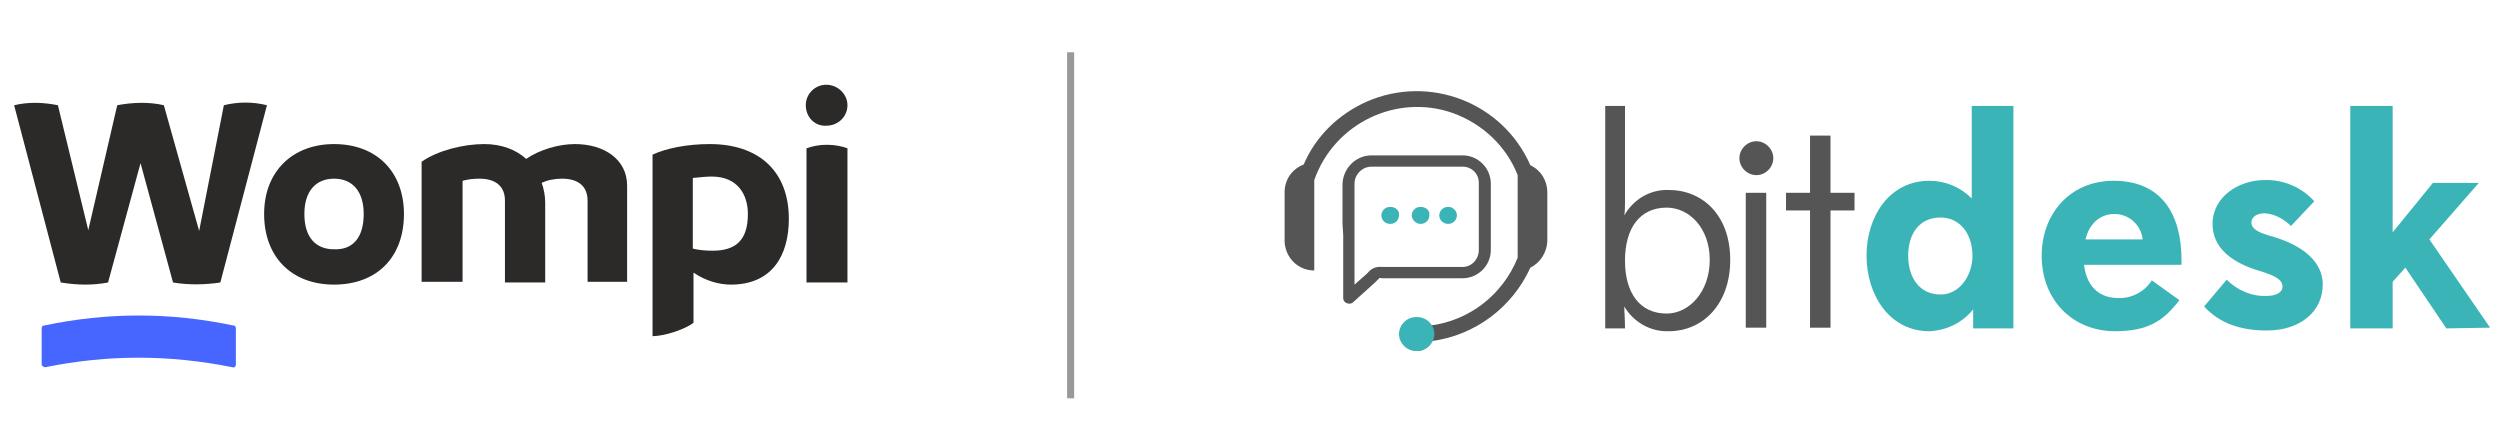 <?xml version="1.0" encoding="utf-8"?>
<!-- Generator: Adobe Illustrator 25.2.0, SVG Export Plug-In . SVG Version: 6.00 Build 0)  -->
<svg version="1.1" id="Layer_1" xmlns="http://www.w3.org/2000/svg" xmlns:xlink="http://www.w3.org/1999/xlink" x="0px" y="0px"
	 viewBox="0 0 354 63.2" style="enable-background:new 0 0 354 63.2;" xml:space="preserve">
<style type="text/css">
	.st0{fill:#555555;}
	.st1{fill:#3BB4B8;}
	.st2{fill-rule:evenodd;clip-rule:evenodd;fill:#4666FF;}
	.st3{fill-rule:evenodd;clip-rule:evenodd;fill:#2C2A29;}
	.st4{fill:#999999;}
</style>
<g>
	<g>
		<g>
			<g>
				<g>
					<path class="st0" d="M190.2,33.3v8.9c0,0.5,0.4,0.8,0.9,0.8c0.2,0,0.4-0.1,0.5-0.2l3.1-2.8l0.2-0.2c0.2-0.2,0.3-0.3,0.4-0.4
						s0.2,0,0.4,0h11.4c2.2,0,4-1.8,4-4V26c0-2.2-1.8-4-4-4h-12.9c-2.2,0-4,1.8-4.1,4v5.7 M209.4,35.4c0,1.3-1,2.4-2.3,2.4
						c0,0,0,0,0,0h-11.4c-0.8-0.1-1.5,0.2-2,0.8l-0.2,0.2l-1.7,1.5V26c0-1.3,1.1-2.4,2.4-2.4h12.9c1.3,0,2.3,1,2.3,2.3c0,0,0,0,0,0
						V35.4z"/>
					<path class="st1" d="M205.1,29.3H205c-0.7,0-1.2,0.6-1.2,1.2c0,0.7,0.6,1.2,1.2,1.2h0.1c0.7,0,1.2-0.6,1.2-1.2
						S205.8,29.3,205.1,29.3C205.1,29.3,205.1,29.3,205.1,29.3z"/>
					<path class="st1" d="M201.2,29.3h-0.1c-0.7,0-1.2,0.6-1.2,1.2s0.6,1.2,1.2,1.2c0,0,0,0,0,0h0.1c0.7,0,1.2-0.6,1.2-1.2
						C202.5,29.8,201.9,29.3,201.2,29.3z"/>
					<path class="st1" d="M196.9,29.3h-0.1c-0.7,0-1.2,0.6-1.2,1.2c0,0.7,0.6,1.2,1.2,1.2h0.1c0.7,0,1.2-0.6,1.2-1.2
						C198.2,29.8,197.6,29.3,196.9,29.3z"/>
					<path class="st0" d="M186.1,38.3V25.5c2.8-8,11.6-12.3,19.6-9.5c4.2,1.5,7.6,4.7,9.2,8.8v11.7c-2.1,5.2-6.8,8.9-12.4,9.6
						c-0.4-0.6-1.2-1-1.9-1.1c-1.3,0.1-2.3,1.2-2.2,2.5c0.1,1.2,1,2.1,2.2,2.2c0.9,0,1.8-0.5,2.1-1.4c6.1-0.8,11.4-4.7,14-10.4
						c1.4-0.7,2.3-2.1,2.4-3.7v-7c0-1.6-0.9-3.1-2.4-3.8c-3.9-8.9-14.3-12.9-23.2-9c-4,1.8-7.2,4.9-8.9,8.9
						c-1.6,0.6-2.7,2.1-2.7,3.9v7C182,36.5,183.8,38.3,186.1,38.3C186.1,38.3,186.1,38.3,186.1,38.3z"/>
					<path class="st1" d="M200.7,44.9h-0.2c-1.3,0-2.4,1.1-2.4,2.4c0,1.3,1.1,2.4,2.4,2.4h0.2c1.3,0,2.4-1.1,2.4-2.4
						C203.1,46,202,44.9,200.7,44.9z"/>
				</g>
				<g>
					<path class="st0" d="M227.3,46.5V15h2.8v13.6c0,0.6,0,1.3-0.1,1.9c1.3-2.3,3.7-3.7,6.3-3.6c4.8,0,8.7,3.6,8.7,9.9
						s-3.9,10.1-8.7,10.1c-2.6,0.1-5-1.3-6.3-3.5c0,0.8,0.1,1.8,0.1,3.1H227.3z M242.1,36.8c0-4.5-2.9-7.4-6.1-7.4
						c-3.8,0-5.9,2.9-5.9,7.5s2.1,7.5,5.9,7.5C239.2,44.4,242.1,41.3,242.1,36.8L242.1,36.8z"/>
					<path class="st0" d="M248.7,20c1.3,0,2.4,1.1,2.4,2.4s-1.1,2.4-2.4,2.4c-1.3,0-2.4-1.1-2.4-2.4C246.3,21.1,247.4,20,248.7,20z
						 M247.2,46.4V27.3h2.9v19.1L247.2,46.4z"/>
					<path class="st0" d="M256.3,46.5V29.8h-3.4v-2.5h3.4v-8.1h2.9v8.1h3.4v2.5h-3.4v16.6H256.3z"/>
					<path class="st1" d="M279.4,46.5v-2.7c-1.5,1.9-3.8,3-6.2,3.1c-5.7,0-8.9-5.2-8.9-10.7s3.2-10.6,8.9-10.6c2.3,0,4.4,0.9,6,2.5
						V15h5.9v31.5H279.4z M279.3,36.2c0-3.1-1.8-5.4-4.5-5.4c-3.1,0-4.6,2.4-4.6,5.4s1.5,5.5,4.6,5.5
						C277.5,41.7,279.3,39,279.3,36.2z"/>
					<path class="st1" d="M295.1,37.5c0.4,3.4,2.5,4.7,4.8,4.7c1.9,0.1,3.8-0.9,4.8-2.5l3.9,2.8c-2.2,2.9-4.4,4.4-9.1,4.4
						c-6,0-10.4-4.4-10.4-10.7c0-5.8,3.9-10.6,10.2-10.6c6.9,0,9.6,4.9,9.6,11.2v0.7H295.1z M295.3,33.9h8.1c-0.2-2-1.9-3.6-4-3.6
						C297.5,30.3,295.9,31.5,295.3,33.9z"/>
					<path class="st1" d="M315.3,39.6c1.5,1.5,3.5,2.4,5.7,2.3c1.3,0,2.2-0.5,2.2-1.3c0-1-1-1.5-2.8-2.1c-3.2-0.9-7.1-2.7-7.1-6.8
						c0-3.9,3.8-6.2,7.3-6.2c2.7-0.1,5.3,1,7.1,3l-3.3,3.5c-1-1-2.3-1.7-3.7-1.8c-1.1,0-1.9,0.5-1.9,1.3c0,1,1.2,1.5,3,2
						c3.1,0.9,7.1,2.9,7.1,6.8s-3.3,6.5-7.9,6.5c-3.7,0-6.7-1-8.9-3.4L315.3,39.6z"/>
					<path class="st1" d="M346.4,46.5l-5.8-8.6l-1.8,2v6.6h-6V15h6v17.9l5.7-7h6.5l-7,8l8.6,12.5L346.4,46.5z"/>
				</g>
			</g>
			<g id="Page-1">
				<g id="Group-2" transform="translate(0, 0)">
					<path id="Fill-126-Copy" class="st2" d="M5.9,51.6v-5.1c0-0.2,0.1-0.4,0.3-0.4c9.1-1.9,17.8-1.9,26.9,0c0.2,0,0.3,0.2,0.3,0.4
						v5.1c0,0.3-0.2,0.5-0.5,0.4c-9-1.8-17.6-1.8-26.5,0C6.2,52,5.9,51.8,5.9,51.6"/>
					<path id="Fill-128-Copy" class="st3" d="M37.8,14.9L31.2,40c-2,0.3-4.3,0.4-6.7,0l-4.6-16.9L15.3,40c-2.1,0.4-4.2,0.4-6.7,0
						L2,14.9c2.1-0.5,4.2-0.4,6.2,0l4.3,17.7l4.1-17.7c2.1-0.4,4.5-0.5,6.6,0l5,17.8l3.5-17.8C33.7,14.4,35.8,14.4,37.8,14.9"/>
					<path id="Fill-129-Copy" class="st3" d="M51.5,30.3c0-3.1-1.5-5-4.2-5c-2.6,0-4.2,1.8-4.2,5c0,3.3,1.6,5,4.2,5
						C50,35.4,51.5,33.6,51.5,30.3 M37.4,30.3c0-6.1,4.1-9.9,9.9-9.9c6.1,0,9.9,4,9.9,9.9c0,6.2-3.9,10-9.9,10
						C41.3,40.3,37.4,36.4,37.4,30.3"/>
					<path id="Fill-130-Copy" class="st3" d="M88.9,39.9h-5.7V28.4c0-2-1.3-3.1-3.6-3.1c-1.1,0-2.1,0.2-2.9,0.6
						c0.3,0.8,0.5,1.8,0.5,2.8v11.3h-5.7V28.4c0-2-1.3-3.1-3.6-3.1c-0.9,0-1.7,0.1-2.4,0.3v14.3h-5.8l0-17c2.3-1.6,5.9-2.5,8.9-2.5
						c2.4,0,4.5,0.8,5.9,2.1c1.9-1.3,4.6-2.1,6.9-2.1c4.2,0,7.4,2.2,7.4,5.9V39.9z"/>
					<path id="Fill-131-Copy" class="st3" d="M105.9,30.3c0-2.8-1.5-5.3-5.1-5.3c-0.8,0-1.7,0.1-2.7,0.2v10c0.8,0.2,1.7,0.3,2.8,0.3
						C104.1,35.5,105.9,34.1,105.9,30.3 M111.7,31c0,5.2-2.4,9.3-8.2,9.3c-1.8,0-3.7-0.6-5.3-1.7v7.1c-1.3,1-4.2,1.9-5.8,1.9V21.9
						c1.9-0.9,4.9-1.5,8.1-1.5C107.4,20.4,111.7,24.2,111.7,31"/>
					<path id="Fill-132-Copy" class="st3" d="M114.2,21c0.8-0.3,1.8-0.5,2.9-0.5c1.1,0,2.1,0.2,2.9,0.5v19h-5.8V21z M114.1,14.9
						c0-1.6,1.3-2.9,2.9-2.9c1.6,0,3,1.3,3,2.9c0,1.6-1.3,2.9-3,2.9C115.4,17.9,114.1,16.6,114.1,14.9L114.1,14.9z"/>
				</g>
			</g>
		</g>
		<rect x="151.1" y="7.4" class="st4" width="1" height="49"/>
	</g>
</g>
</svg>
